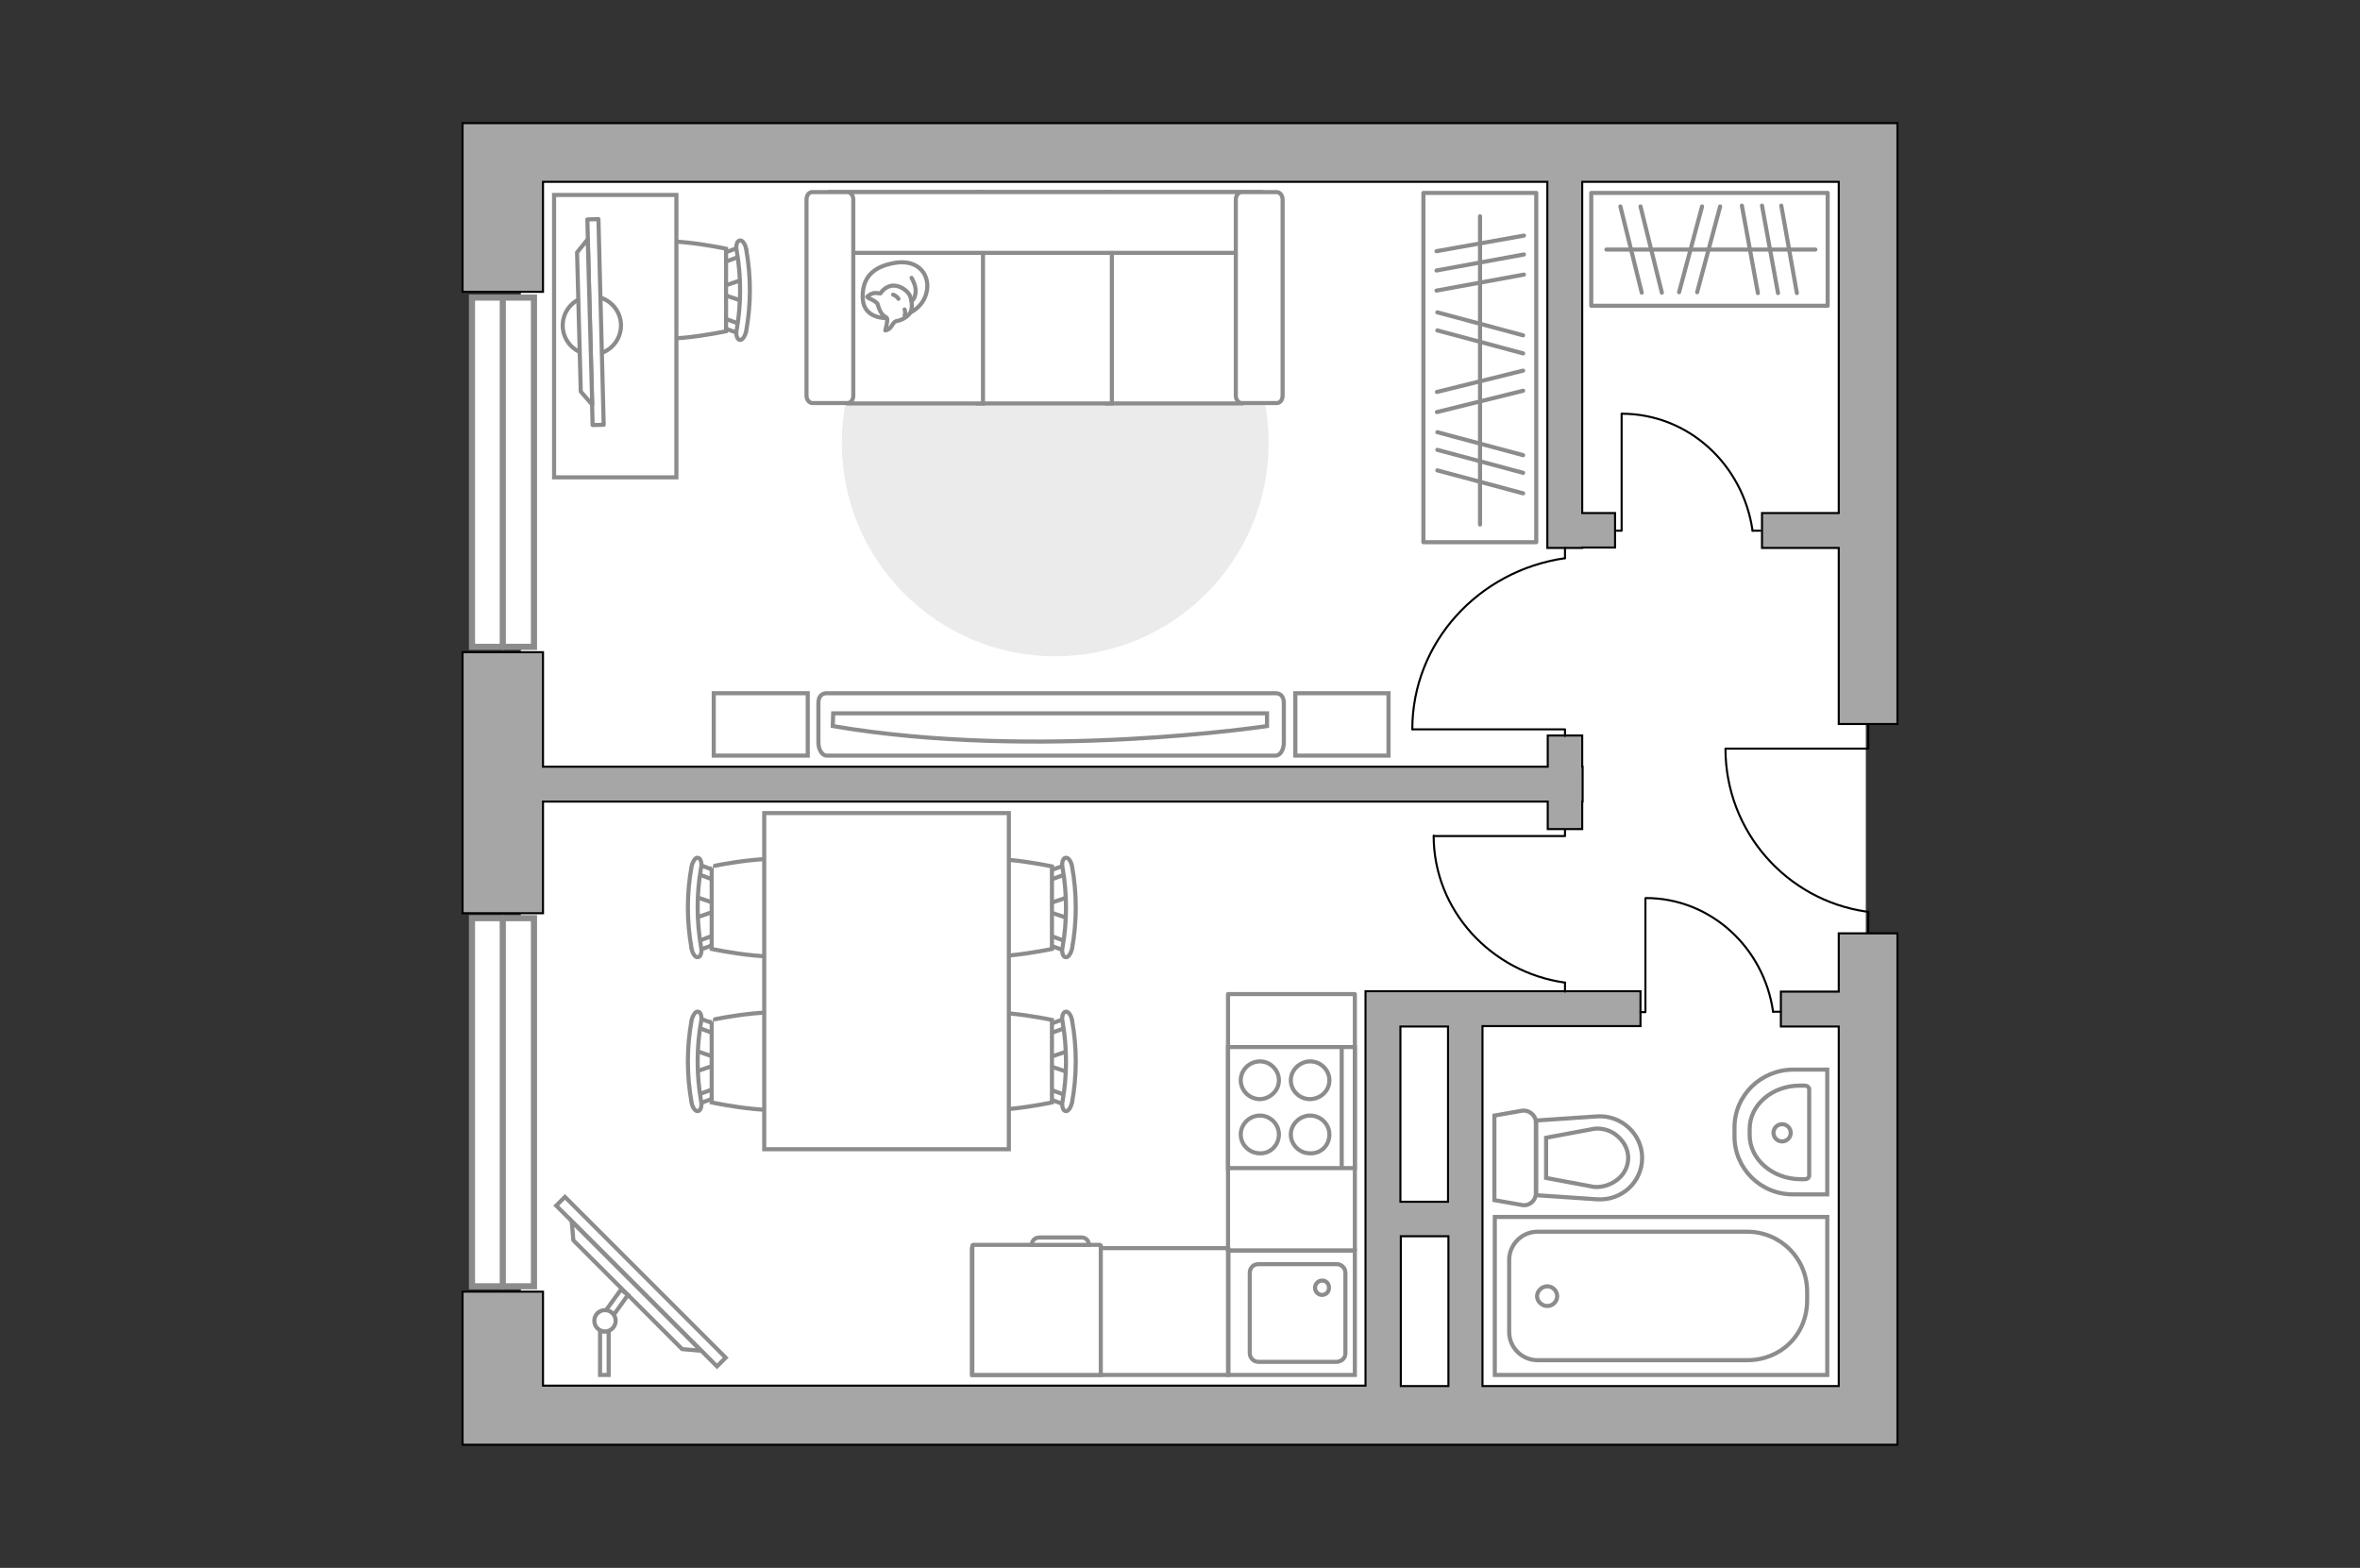 <?xml version="1.0" encoding="utf-8"?>
<!-- Generator: Adobe Illustrator 25.1.0, SVG Export Plug-In . SVG Version: 6.00 Build 0)  -->
<svg version="1.1" id="Слой_1" xmlns="http://www.w3.org/2000/svg" xmlns:xlink="http://www.w3.org/1999/xlink" x="0px" y="0px"
	 viewBox="0 0 575 382" style="enable-background:new 0 0 575 382;" xml:space="preserve">
<rect x="0" y="0" width="575" height="382" fill="#333333" stroke="none"/>
<style type="text/css">
	.st0{fill:#FFFFFF;}
	.st1{fill:#FFFFFF;stroke:#8C8C8C;stroke-width:1.5;stroke-linecap:round;stroke-miterlimit:10;}
	.st2{fill:none;stroke:#8C8C8C;stroke-width:1.5;stroke-linecap:round;stroke-miterlimit:10;}
	.st3{fill:none;stroke:#000000;stroke-width:0.5;stroke-linecap:round;stroke-linejoin:round;stroke-miterlimit:10;}
	.st4{fill:#A6A6A6;stroke:#000000;stroke-width:0.5;stroke-miterlimit:10;}
	.st5{fill:#FFFFFF;stroke:#8C8C8C;stroke-miterlimit:10;}
	.st6{fill:none;stroke:#8C8C8C;stroke-linecap:round;stroke-linejoin:round;stroke-miterlimit:10;}
	.st7{fill:#EBEBEB;}
	.st8{fill:#FFFFFF;stroke:#8C8C8C;stroke-linecap:round;stroke-linejoin:round;stroke-miterlimit:10;}
	.st9{fill:#FFFFFF;stroke:#8B8B8B;stroke-linecap:round;stroke-linejoin:round;stroke-miterlimit:10;}
	.st10{fill:#FFFFFF;stroke:#8B8B8B;stroke-width:1;stroke-linecap:round;stroke-linejoin:round;stroke-miterlimit:10.001;}
	.st11{fill:#FFFFFF;stroke:#8C8C8C;stroke-width:1;stroke-miterlimit:10;}
</style>
<g id="bg_1_">
	<rect x="126.9" y="37.8" class="st0" width="327.7" height="308.7"/>
</g>
<g id="windows_1_">
	<g>
		<rect x="115" y="223.7" class="st1" width="15.1" height="89.7"/>
		<line class="st2" x1="122.5" y1="313.4" x2="122.5" y2="223.7"/>
	</g>
	<g>
		<rect x="115" y="72.5" class="st1" width="15.1" height="85.1"/>
		<line class="st2" x1="122.5" y1="157.6" x2="122.5" y2="72.5"/>
	</g>
</g>
<g id="plan">
	<g>
		<polyline class="st3" points="455.2,176.4 455.2,182.4 420.5,182.4 		"/>
		<line class="st3" x1="455.2" y1="222.1" x2="455.2" y2="227.6"/>
		<path class="st3" d="M420.4,182.4c0,20.2,14.9,36.9,34.3,39.7"/>
	</g>
	<g>
		<polygon class="st4" points="462.3,44.3 462.3,44.3 462.3,176.4 448,176.4 448,133.5 429.3,133.5 429.3,125 448,125 448,44.3 
			385.5,44.3 385.5,125 393.5,125 393.5,133.4 385.5,133.4 385.5,133.5 377,133.5 377,133.4 377,133.4 377,125 377,125 377,44.3 
			132.3,44.3 132.3,71.1 112.7,71.1 112.7,30 126.9,30 126.9,30 462.3,30 		"/>
		<path class="st4" d="M448,241.6h-14.1v8.5H448v87.6h-86.8V250h38.5v-8.5h-67v2.6l0,0v93.5H132.3v-22.9h-19.6V352h14.2l0,0h335.4
			v-7.2l0,0V227.4H448V241.6z M352.8,292.8h-11.6v-42.7h11.6V292.8z M341.3,301.2h11.6v36.5h-11.6V301.2z"/>
		<polygon class="st4" points="385.5,179.2 385.5,186.8 385.6,186.8 385.6,195.3 385.5,195.3 385.5,202 377.1,202 377.1,195.3 
			132.3,195.3 132.3,222.5 112.7,222.5 112.7,158.9 132.3,158.9 132.3,186.8 377.1,186.8 377.1,179.2 		"/>
	</g>
	<g>
		<path id="wc_19_" class="st5" d="M388.5,275.1"/>
		<g id="Group_26_19_">
			<path id="Vector_130_19_" class="st5" d="M370.9,270.6l-6.8,1.2v20.6l6.8,1.2c1.7,0.3,3.3-1.1,3.3-2.8v-17.4
				C374.2,271.7,372.5,270.4,370.9,270.6z"/>
			<path id="Vector_131_19_" class="st5" d="M389.1,272l-14.8,1v18.2l14.8,1c6,0.4,11-4.2,11-10.1C400.1,276.3,395,271.6,389.1,272z
				"/>
			<path id="Vector_132_19_" class="st5" d="M376.7,277.2l11.8-2.2c2.1-0.2,4.2,0.5,5.7,1.9c1.6,1.4,2.5,3.3,2.5,5.2
				c0,2-0.9,3.9-2.5,5.2s-3.6,2-5.7,1.9l-11.8-2.2V277.2z"/>
		</g>
	</g>
	<g>
		<path id="Vector_134_26_" class="st5" d="M437,291h8.2v-30.4H437c-8,0-14.4,6.3-14.4,14.1v2.2C422.6,284.7,429,291.1,437,291z"/>
		<path id="Vector_133_26_" class="st5" d="M438.5,287.3h1.2c0.7,0,1.1-0.4,1.1-0.9v-21c0-0.5-0.5-0.9-1.1-0.9h-1.2
			c-6.7,0-12.2,4.7-12.2,10.5v1.6C426.3,282.4,431.8,287.2,438.5,287.3z"/>
		<circle class="st5" cx="434.2" cy="276" r="2.1"/>
	</g>
	<g>
		<g>
			<path id="Vector_135_24_" class="st5" d="M445.2,296.5h-81V335h81V296.5z"/>
			<path id="Vector_136_24_" class="st5" d="M425.7,300.1h-51.1c-3.8,0-6.9,3.1-6.9,6.9v17.5c0,3.8,3.1,6.9,6.9,6.9h51.1
				c8.1,0,14.6-6.1,14.6-14.6v-2.1C440.3,306.6,433.8,300.1,425.7,300.1z"/>
		</g>
		<path class="st5" d="M377,318.2c1.3,0,2.4-1.1,2.4-2.4c0-1.3-1.1-2.4-2.4-2.4s-2.5,1.1-2.5,2.4C374.5,317.1,375.7,318.2,377,318.2
			z"/>
	</g>
	<g>
		<g id="Group_27_26_">
			<path id="Vector_140_26_" class="st5" d="M330.1,304.7V335h-30.9v-30.3H330.1z"/>
		</g>
		<path id="Vector_141_26_" class="st5" d="M325.7,331.8h-19.1c-1.2,0-2.1-1-2.1-2.1v-19.6c0-1.2,0.9-2.1,2.1-2.1h19.1
			c1.2,0,2.1,1,2.1,2.1v19.6C327.8,330.9,326.9,331.7,325.7,331.8z"/>
		<path id="Vector_139_26_" class="st5" d="M322.1,315.5c0.9,0,1.7-0.7,1.7-1.7c0-1.1-0.7-1.8-1.7-1.8c-0.9,0-1.7,0.8-1.7,1.8
			C320.4,314.7,321.2,315.5,322.1,315.5z"/>
	</g>
</g>
<g id="furniture_1_">
	<rect x="236.8" y="304.1" class="st6" width="62.5" height="30.9"/>
	<g>
		<g id="Group_2_5_">
			<g id="Group_3_5_">
				<path id="Vector_10_5_" class="st5" d="M260.4,256l-5.6,1.9v1.5l5.6,1.9V256z"/>
			</g>
			<g id="Group_4_5_">
				<path id="Vector_11_5_" class="st5" d="M255.1,250.9c0.2,0.6,0.6,1,1,0.8l4.6-1.7c0.3-0.1,0.6-0.7,0.5-1.3c-0.2-0.6-0.6-1-1-0.8
					l-4.6,1.7c-0.3,0-0.6,0.5-0.6,1C255,250.7,255,250.8,255.1,250.9z"/>
			</g>
			<g id="Group_5_5_">
				<path id="Vector_12_5_" class="st5" d="M255.5,267.7l4.6,1.7c0.5,0.2,0.9-0.2,1-0.8c0.2-0.6,0-1.2-0.5-1.4l-4.6-1.7
					c-0.5-0.2-0.9,0.2-1,0.8c0,0.1,0,0.2,0,0.3C255,267.1,255.3,267.5,255.5,267.7z"/>
			</g>
			<path id="Vector_13_5_" class="st5" d="M256.3,268.6v-20.1c0,0-19.3-4.2-23.5,0c-3.5,3.5-3.5,16.6,0,20.1
				C237,272.8,256.3,268.6,256.3,268.6z"/>
			<path id="Vector_14_5_" class="st5" d="M259.6,270.7c0.6,0.2,1.3-0.8,1.6-2.1c1.2-6.6,1.2-13.4,0-20c-0.2-1.3-1-2.3-1.6-2.1
				c-0.6,0.1-1,1.2-0.7,2.5c1.1,6.4,1.1,12.9,0,19.2C258.6,269.4,259,270.6,259.6,270.7z"/>
		</g>
		<g id="Group_2_4_">
			<g id="Group_3_4_">
				<path id="Vector_10_4_" class="st5" d="M260.4,218.5l-5.6,1.9v1.5l5.6,1.9V218.5z"/>
			</g>
			<g id="Group_4_4_">
				<path id="Vector_11_4_" class="st5" d="M255.1,213.5c0.2,0.6,0.6,1,1,0.8l4.6-1.7c0.3-0.1,0.6-0.7,0.5-1.3c-0.2-0.6-0.6-1-1-0.8
					l-4.6,1.7c-0.3,0-0.6,0.5-0.6,1C255,213.3,255,213.3,255.1,213.5z"/>
			</g>
			<g id="Group_5_4_">
				<path id="Vector_12_4_" class="st5" d="M255.5,230.2l4.6,1.7c0.5,0.2,0.9-0.2,1-0.8c0.2-0.6,0-1.2-0.5-1.4L256,228
					c-0.5-0.2-0.9,0.2-1,0.8c0,0.1,0,0.2,0,0.3C255,229.6,255.3,230.1,255.5,230.2z"/>
			</g>
			<path id="Vector_13_4_" class="st5" d="M256.3,231.2v-20.1c0,0-19.3-4.2-23.5,0c-3.5,3.5-3.5,16.6,0,20.1
				C237,235.4,256.3,231.2,256.3,231.2z"/>
			<path id="Vector_14_4_" class="st5" d="M259.6,233.2c0.6,0.2,1.3-0.8,1.6-2.1c1.2-6.6,1.2-13.4,0-20c-0.2-1.3-1-2.3-1.6-2.1
				c-0.6,0.1-1,1.2-0.7,2.5c1.1,6.4,1.1,12.9,0,19.2C258.6,232,259,233.2,259.6,233.2z"/>
		</g>
		<g id="Group_2_3_">
			<g id="Group_3_3_">
				<path id="Vector_10_3_" class="st5" d="M169.2,223.7l5.6-1.9v-1.5l-5.6-1.9V223.7z"/>
			</g>
			<g id="Group_4_3_">
				<path id="Vector_11_3_" class="st5" d="M174.6,228.8c-0.2-0.6-0.6-1-1-0.8l-4.6,1.7c-0.3,0.1-0.6,0.7-0.5,1.3
					c0.2,0.6,0.6,1,1,0.8l4.6-1.7c0.3,0,0.6-0.5,0.6-1C174.7,229,174.7,228.9,174.6,228.8z"/>
			</g>
			<g id="Group_5_3_">
				<path id="Vector_12_3_" class="st5" d="M174.2,212.1l-4.6-1.7c-0.5-0.2-0.9,0.2-1,0.8c-0.2,0.6,0,1.2,0.5,1.4l4.6,1.7
					c0.5,0.2,0.9-0.2,1-0.8c0-0.1,0-0.2,0-0.3C174.7,212.6,174.4,212.2,174.2,212.1z"/>
			</g>
			<path id="Vector_13_3_" class="st5" d="M173.4,211.1v20.1c0,0,19.3,4.2,23.5,0c3.5-3.5,3.5-16.6,0-20.1
				C192.7,206.9,173.3,211.1,173.4,211.1z"/>
			<path id="Vector_14_3_" class="st5" d="M170.1,209c-0.6-0.2-1.3,0.8-1.6,2.1c-1.2,6.6-1.2,13.4,0,20c0.2,1.3,1,2.3,1.6,2.1
				c0.6-0.1,1-1.2,0.7-2.5c-1.1-6.4-1.1-12.9,0-19.2C171.1,210.3,170.7,209.1,170.1,209z"/>
		</g>
		<g id="Group_2_2_">
			<g id="Group_3_2_">
				<path id="Vector_10_2_" class="st5" d="M169.2,261.2l5.6-1.9v-1.5l-5.6-1.9V261.2z"/>
			</g>
			<g id="Group_4_2_">
				<path id="Vector_11_2_" class="st5" d="M174.6,266.2c-0.2-0.6-0.6-1-1-0.8l-4.6,1.7c-0.3,0.1-0.6,0.7-0.5,1.3
					c0.2,0.6,0.6,1,1,0.8l4.6-1.7c0.3,0,0.6-0.5,0.6-1C174.7,266.4,174.7,266.4,174.6,266.2z"/>
			</g>
			<g id="Group_5_2_">
				<path id="Vector_12_2_" class="st5" d="M174.2,249.5l-4.6-1.7c-0.5-0.2-0.9,0.2-1,0.8c-0.2,0.6,0,1.2,0.5,1.4l4.6,1.7
					c0.5,0.2,0.9-0.2,1-0.8c0-0.1,0-0.2,0-0.3C174.7,250.1,174.4,249.6,174.2,249.5z"/>
			</g>
			<path id="Vector_13_2_" class="st5" d="M173.4,248.5v20.1c0,0,19.3,4.2,23.5,0c3.5-3.5,3.5-16.6,0-20.1
				C192.7,244.3,173.3,248.5,173.4,248.5z"/>
			<path id="Vector_14_2_" class="st5" d="M170.1,246.5c-0.6-0.2-1.3,0.8-1.6,2.1c-1.2,6.6-1.2,13.4,0,20c0.2,1.3,1,2.3,1.6,2.1
				c0.6-0.1,1-1.2,0.7-2.5c-1.1-6.4-1.1-12.9,0-19.2C171.1,247.7,170.7,246.5,170.1,246.5z"/>
		</g>
		<path id="Vector_35_1_" class="st5" d="M245.8,198.1h-59.6v15.7V280h59.6V198.1L245.8,198.1z"/>
	</g>
	<rect x="387.7" y="47" class="st6" width="57.6" height="27.5"/>
	<line class="st6" x1="428.3" y1="71.4" x2="424.4" y2="50.1"/>
	<line class="st6" x1="433.2" y1="71.4" x2="429.3" y2="50.1"/>
	<line class="st6" x1="437.8" y1="71.4" x2="434" y2="50.1"/>
	<line class="st6" x1="409.1" y1="71.2" x2="414.7" y2="50.3"/>
	<line class="st6" x1="413.5" y1="71.2" x2="419.1" y2="50.3"/>
	<line class="st6" x1="404.9" y1="71.3" x2="399.7" y2="50.3"/>
	<line class="st6" x1="400" y1="71.3" x2="394.8" y2="50.3"/>
	<line class="st6" x1="442.3" y1="60.8" x2="391.4" y2="60.8"/>
	<g>
		<path id="Vector_142_1_" class="st5" d="M299.2,255.1h30.9v29.5h-30.9V255.1L299.2,255.1z"/>
		<g id="Group_28_1_">
			<g id="Group_29_1_">
				<path id="Vector_143_1_" class="st5" d="M307,281c-2.6,0-4.7-2.1-4.7-4.6s2.1-4.6,4.7-4.6c2.5,0,4.6,2.1,4.6,4.6
					C311.6,279,309.5,281.1,307,281z"/>
				<path id="Vector_144_1_" class="st5" d="M319.2,281c-2.6,0-4.7-2.1-4.7-4.6s2.2-4.6,4.7-4.6c2.6,0,4.7,2.1,4.7,4.6
					C323.9,279,321.9,281.1,319.2,281z"/>
			</g>
			<g id="Group_30_1_">
				<path id="Vector_145_1_" class="st5" d="M307,267.8c-2.6,0-4.7-2.1-4.7-4.6s2.1-4.6,4.7-4.6c2.5,0,4.6,2.1,4.6,4.6
					S309.5,267.7,307,267.8z"/>
				<path id="Vector_146_1_" class="st5" d="M319.2,267.8c-2.6,0-4.7-2.1-4.7-4.6s2.2-4.6,4.7-4.6c2.6,0,4.7,2.1,4.7,4.6
					S321.9,267.7,319.2,267.8z"/>
			</g>
		</g>
		<path id="Vector_147_1_" class="st5" d="M326.9,255.5v29.1"/>
	</g>
	<g>
		<path id="Vector_8_1_" class="st5" d="M268.2,303.5V335h-31.3v-31.5c0-0.1,0.1-0.2,0.2-0.2h30.8
			C268.1,303.3,268.1,303.4,268.2,303.5z"/>
		<path id="Vector_9_1_" class="st5" d="M253.3,301.5h10.2c1,0,1.8,0.7,1.8,1.8h-13.9C251.4,302.2,252.2,301.5,253.3,301.5z"/>
	</g>
	<path id="Vector_1_" class="st7" d="M309.1,107.9c0-28.7-23.3-52-52-52s-52,23.3-52,52s23.3,52,52,52S309.1,136.6,309.1,107.9z"/>
	<g>
		<path id="Vector_54_1_" class="st5" d="M302.4,98.3h-32.7V46.8h32.7V98.3z"/>
		<path id="Vector_55_1_" class="st5" d="M270.9,98.3h-32.7V46.8h32.7V98.3z"/>
		<path id="Vector_56_1_" class="st5" d="M239.5,98.3h-32.7V46.8h32.7V98.3z"/>
		<path id="Vector_57_1_" class="st5" d="M202.2,61.6V46.8h105l-3.1,14.8H202.2z"/>
		<path id="Vector_58_1_" class="st5" d="M302.5,46.8h8.6c0.7,0,1.4,0.8,1.4,1.8v47.8c0,1-0.6,1.8-1.4,1.8h-8.6
			c-0.7,0-1.4-0.8-1.4-1.8V48.6C301.1,47.6,301.8,46.8,302.5,46.8z"/>
		<path id="Vector_59_1_" class="st5" d="M197.9,46.8h8.6c0.7,0,1.4,0.8,1.4,1.8v47.8c0,1-0.6,1.8-1.4,1.8h-8.6
			c-0.7,0-1.4-0.8-1.4-1.8V48.6C196.5,47.6,197.1,46.8,197.9,46.8z"/>
		<g>
			<path class="st8" d="M225.8,71c0.8-3.8-1.8-7.8-7.5-7c-5.7,0.9-8.3,3.7-8.1,8.7s5.7,4.8,5.7,4.8C221.4,77.4,225,74.9,225.8,71z"
				/>
			<path class="st8" d="M216.1,77.5c0.3,0.5-0.4,3-0.4,3s0,0.1,0.8-0.3s1-1.8,2-2c1-0.1,2.5-0.9,3.2-1.9s0.5-2.8,0.1-4
				c-0.4-1.3-2.5-2.9-4.4-2.7c-1.9,0.2-2.9,1.9-2.9,1.9s0,0-0.8-0.1c-1.4-0.2-2.4,0.9-2.4,0.9s-0.1,0.2,0.9,0.6s1.6,1.1,1.6,1.1
				C214.7,77.3,215.8,77,216.1,77.5z"/>
			<path class="st8" d="M217.6,71.8c0.9,0.3,1.3,1,1.3,1"/>
			<path class="st8" d="M220.4,76.8c0.3-0.6,0-1.4,0-1.4"/>
			<path class="st6" d="M222.1,67.7c0,0,1.1,1.8,1,3.4c-0.2,2-1,2.2-1,2.2"/>
		</g>
	</g>
	<g>
		<path id="Vector_90_1_" class="st5" d="M201.4,184.1c-1.1,0-2-1.5-2-3.2v-9.6c0-1.7,0.9-2.4,2-2.4h109.4c1.1,0,2,0.7,2,2.4v9.6
			c0,1.8-0.9,3.2-2,3.2H201.4z"/>
		<path id="Vector_91_1_" class="st5" d="M202.9,176.9c49.7,8.5,105.8,0,105.8,0v-3.1H203L202.9,176.9z"/>
	</g>
	<path id="Vector_93_2_" class="st5" d="M315.6,184.1h22.7v-15.2h-22.7V184.1z"/>
	<path id="Vector_93_1_" class="st5" d="M173.9,184.1h22.9v-15.2h-22.9V184.1z"/>
	<rect x="346.8" y="47" class="st6" width="27.5" height="85.1"/>
	<line class="st6" x1="371.3" y1="66.9" x2="350" y2="70.8"/>
	<line class="st6" x1="371.3" y1="62" x2="350" y2="65.9"/>
	<line class="st6" x1="371.3" y1="57.4" x2="350" y2="61.2"/>
	<line class="st6" x1="371.1" y1="86.1" x2="350.2" y2="80.5"/>
	<line class="st6" x1="371.1" y1="81.7" x2="350.2" y2="76.1"/>
	<line class="st6" x1="371.1" y1="115.2" x2="350.2" y2="109.6"/>
	<line class="st6" x1="371.1" y1="110.9" x2="350.2" y2="105.3"/>
	<line class="st6" x1="371.1" y1="120.2" x2="350.2" y2="114.6"/>
	<line class="st6" x1="371.1" y1="90.3" x2="350.1" y2="95.5"/>
	<line class="st6" x1="371.1" y1="95.2" x2="350.1" y2="100.4"/>
	<line class="st6" x1="360.6" y1="52.7" x2="360.6" y2="127.8"/>
	<g id="Group_2_1_">
		<g id="Group_3_1_">
			<path id="Vector_10_1_" class="st5" d="M181,68.1l-5.6,1.9v1.5l5.6,1.9V68.1z"/>
		</g>
		<g id="Group_4_1_">
			<path id="Vector_11_1_" class="st5" d="M175.7,63c0.2,0.6,0.6,1,1,0.8l4.6-1.7c0.3-0.1,0.6-0.7,0.5-1.3c-0.2-0.6-0.6-1-1-0.8
				l-4.6,1.7c-0.3,0-0.6,0.5-0.6,1C175.6,62.8,175.6,62.9,175.7,63z"/>
		</g>
		<g id="Group_5_1_">
			<path id="Vector_12_1_" class="st5" d="M176.1,79.8l4.6,1.7c0.5,0.2,0.9-0.2,1-0.8c0.2-0.6,0-1.2-0.5-1.4l-4.6-1.7
				c-0.5-0.2-0.9,0.2-1,0.8c0,0.1,0,0.2,0,0.3C175.6,79.2,175.9,79.6,176.1,79.8z"/>
		</g>
		<path id="Vector_13_1_" class="st5" d="M176.9,80.7V60.6c0,0-19.3-4.2-23.5,0c-3.5,3.5-3.5,16.6,0,20.1
			C157.5,84.9,176.9,80.7,176.9,80.7z"/>
		<path id="Vector_14_1_" class="st5" d="M180.2,82.8c0.6,0.2,1.3-0.8,1.6-2.1c1.2-6.6,1.2-13.4,0-20c-0.2-1.3-1-2.3-1.6-2.1
			c-0.6,0.1-1,1.2-0.7,2.5c1.1,6.4,1.1,12.9,0,19.2C179.2,81.5,179.6,82.7,180.2,82.8z"/>
	</g>
	<path id="Vector_36_1_" class="st5" d="M164.8,47.5H135v15.7v53.1h29.8V47.5L164.8,47.5z"/>
	<g>
		<circle class="st9" cx="144.2" cy="79.3" r="7.1"/>
		<g>
			
				<rect x="143.7" y="53.4" transform="matrix(1 -2.553910e-02 2.553910e-02 1 -1.956 3.73)" class="st10" width="2.7" height="50.1"/>
			<polygon class="st9" points="143.2,58.3 144.3,98.6 141.5,95.4 140.6,61.5 			"/>
		</g>
	</g>
	<g id="Group_34_4_">
		<path id="Vector_158_4_" class="st3" d="M393.9,129.3h1.2v-28.4"/>
		<path id="Vector_159_4_" class="st3" d="M427,129.3h1.9"/>
		<path id="Vector_160_4_" class="st3" d="M395.1,100.8c16.3,0,29.6,12.4,31.9,28.5"/>
	</g>
	<g id="Group_34_3_">
		<path id="Vector_158_3_" class="st3" d="M381.3,179.3v-1.6h-37.1"/>
		<path id="Vector_159_3_" class="st3" d="M381.3,136v-2.5"/>
		<path id="Vector_160_3_" class="st3" d="M344.1,177.7c0-21.2,16.2-38.7,37.2-41.7"/>
	</g>
	<g id="Group_34_2_">
		<path id="Vector_158_2_" class="st3" d="M381.3,202.3v1.4h-31.9"/>
		<path id="Vector_159_2_" class="st3" d="M381.3,239.4v2.2"/>
		<path id="Vector_160_2_" class="st3" d="M349.3,203.6c0,18.2,14,33.3,32,35.8"/>
	</g>
	<g id="Group_34_1_">
		<path id="Vector_158_1_" class="st3" d="M400.9,218.9v27.7h-1.2"/>
		<path id="Vector_159_1_" class="st3" d="M433.9,246.5H432"/>
		<path id="Vector_160_1_" class="st3" d="M432,246.5c-2.2-15.6-15.2-27.7-31-27.7"/>
	</g>
	<rect x="299.2" y="242.2" class="st6" width="30.9" height="62.5"/>
	<g>
		
			<rect x="154.7" y="284.6" transform="matrix(0.707 -0.707 0.707 0.707 -175.06 201.898)" class="st11" width="3" height="55.4"/>
		<polygon class="st5" points="139.3,297.6 170.8,329.1 166.2,328.7 139.7,302.2 		"/>
		<g>
			<path class="st5" d="M148.3,324.2V335h-2.1v-10.9c0.4,0.2,0.8,0.3,1.2,0.3C147.7,324.4,148,324.3,148.3,324.2z"/>
			<path class="st5" d="M151.3,314.2l1.7,1.3l-3.5,4.9c-0.5-0.6-1.1-1-1.9-1.1L151.3,314.2z"/>
		</g>
		<circle class="st5" cx="147.4" cy="321.8" r="2.6"/>
	</g>
</g>
<g id="points">
	<path id="bedroom" class="st4" d="M257.1,132.1"/>
	<path id="wardrobe" class="st4" d="M416.8,90.3"/>
	<path id="hallway" class="st4" d="M414.7,158.9"/>
	<path id="kitchen" class="st4" d="M216.7,259.7"/>
	<path id="wc_x5F_bathroom" class="st4" d="M404.7,262.1"/>
</g>
</svg>
